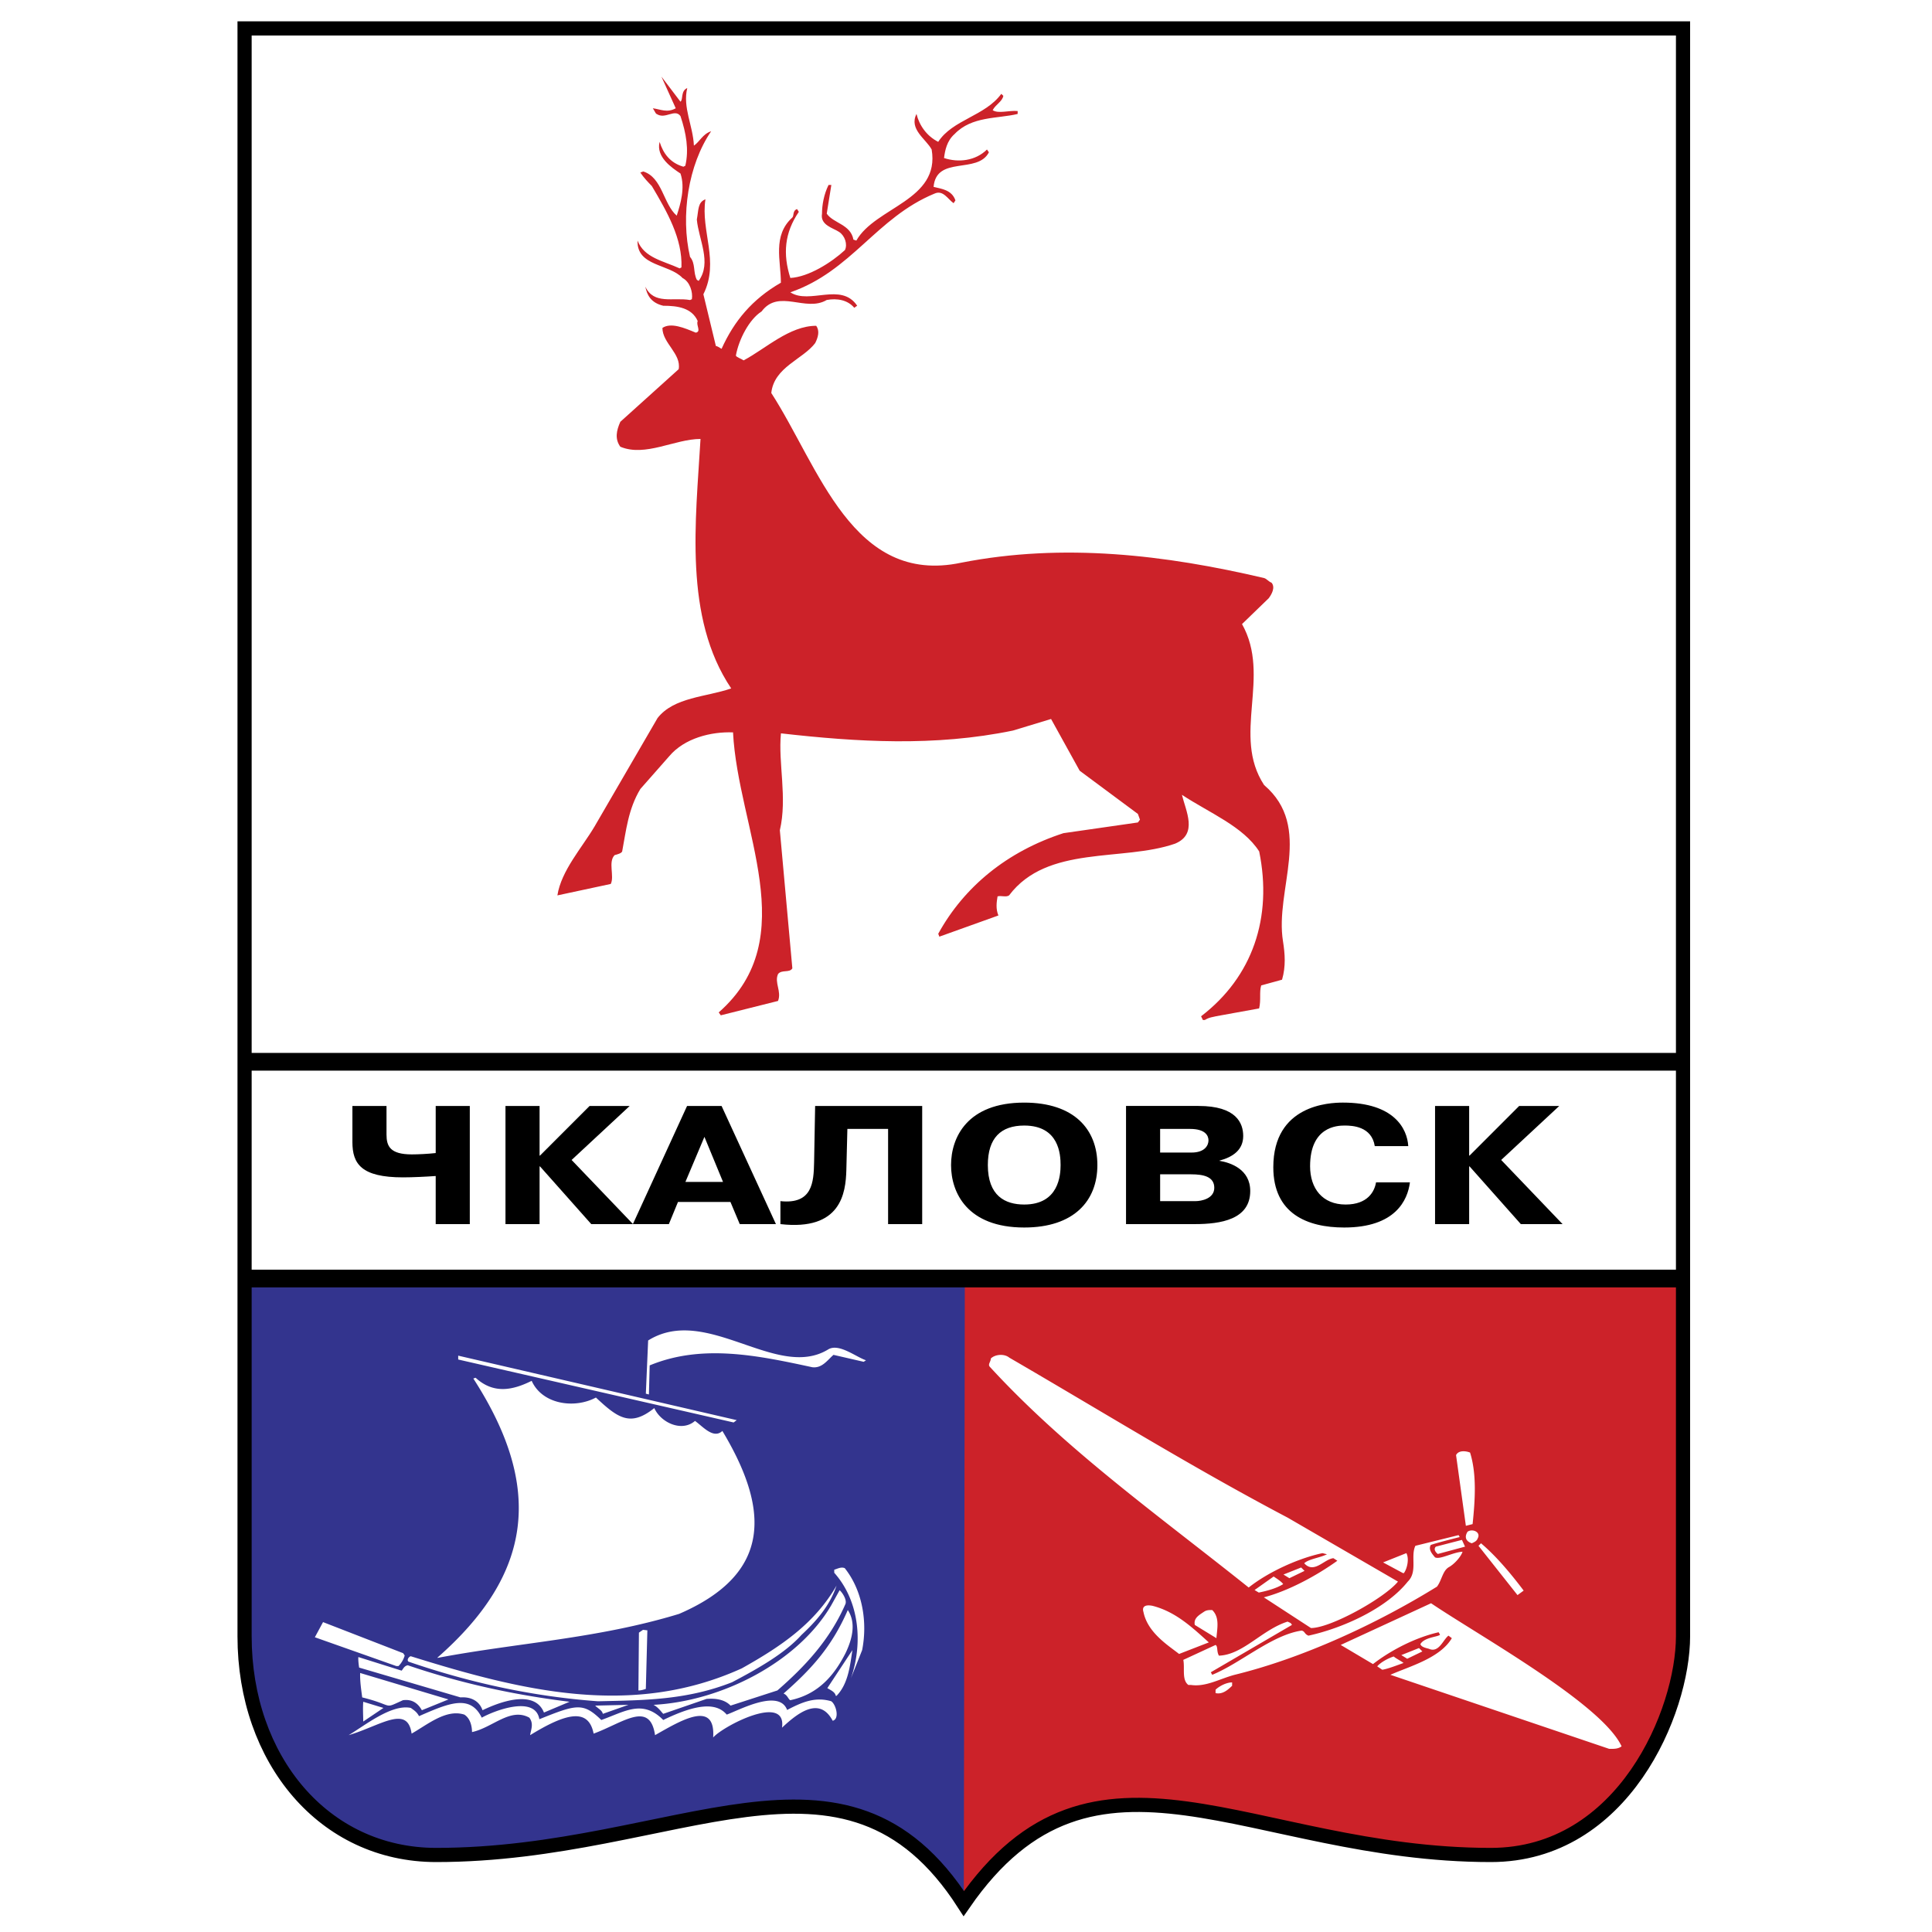 <svg xmlns="http://www.w3.org/2000/svg" width="2500" height="2500" viewBox="0 0 192.756 192.756"><path fill-rule="evenodd" clip-rule="evenodd" fill="#fff" d="M0 0h192.756v192.756H0V0z"/><path d="M120.014 101.771l-.182-.377c5.144-3.936 7.141-9.851 5.797-16.447-1.609-2.502-4.938-3.826-7.708-5.648.387 1.615 1.621 3.911-.678 4.871-5.229 1.822-12.755.097-16.567 5.163-.29.207-.774 0-1.149.097-.098.583-.193 1.251.084 1.907l-5.893 2.114-.109-.292c2.578-4.688 6.873-8.211 12.489-10.033l7.43-1.069.206-.279-.206-.571-5.809-4.312-2.855-5.162-3.8 1.154c-7.818 1.616-15.539 1.142-23.15.279-.291 2.977.653 6.414-.109 9.669l1.247 13.774c-.278.485-1.053.097-1.428.571-.387.861.375 1.725 0 2.684l-5.712 1.434-.206-.291c8.496-7.458 1.924-18.269 1.428-27.938-2.178-.085-4.853.57-6.378 2.393l-2.868 3.255c-1.222 2.016-1.428 4.203-1.815 6.231-.073.182-.46.291-.75.364-.678.68 0 2.114-.388 2.879l-5.325 1.142c.388-2.478 2.469-4.774 3.715-6.887l6.281-10.811c1.634-2.09 4.865-2.09 7.346-2.952-4.768-7.082-3.534-16.75-3.062-24.889-2.566 0-5.506 1.822-8 .777-.568-.777-.387-1.627 0-2.49l5.821-5.248c.278-1.542-1.622-2.6-1.622-4.118.859-.57 2.19 0 3.328.474.581-.109 0-.765.193-1.154-.581-1.324-2.008-1.531-3.437-1.531-1.222-.291-1.609-1.044-1.791-1.907.859 1.822 2.759 1.044 4.465 1.336l.182-.085c.109-.68-.182-1.725-.932-2.113-1.344-1.434-4.574-1.142-4.49-3.729.666 1.725 2.565 2.016 4.199 2.769l.182-.097c.109-2.867-1.428-5.54-2.953-8.114-.375-.389-.762-.778-1.15-1.349l.291-.109c1.912.596 1.997 3.255 3.34 4.409.375-1.154.859-2.77.375-4.203-.859-.571-2.468-1.639-2.082-3.158.363 1.154 1.041 2.089 2.372 2.478l.193-.097c.375-1.615.085-3.243-.484-4.956-.569-.777-1.513.365-2.372-.207-.097 0-.194-.291-.387-.57.762.097 1.428.485 2.287 0L65.99 7.643l1.899 2.502c.291-.207 0-1.069.678-1.36-.472 1.931.569 3.729.665 5.745.569-.376.86-1.154 1.719-1.434-2.288 3.353-3.062 8.418-2.106 12.536.569.668.291 1.53.678 2.283l.182.109c1.331-1.822 0-4.117-.182-6.122.182-.972.084-1.725.859-2.017-.496 3.158 1.428 6.207-.206 9.475l1.247 5.162c.097 0 .278.097.569.28 1.247-2.77 3.062-4.956 5.918-6.596 0-2.187-.859-4.689 1.137-6.499.194-.194 0-.668.472-.85l.181.279c-1.428 2.089-1.609 4.203-.847 6.596 1.815-.098 4.09-1.531 5.446-2.782.278-.571 0-1.433-.581-1.81-.569-.389-1.912-.668-1.706-1.822 0-.85.181-1.907.653-2.866h.278l-.459 2.866c.665.972 2.384 1.057 2.662 2.588l.291.097c1.9-3.353 8.374-4.009 7.515-9.086-.557-1.045-2.287-2.017-1.513-3.547.278 1.142 1.028 2.211 2.166 2.782 1.428-2.21 4.684-2.575 6.293-4.786l.205.194c-.108.583-.773.863-1.064 1.434.568.376 1.634 0 2.493.085v.291c-2.009.486-4.575.207-6.293 2.004-.775.68-.956 1.64-1.053 2.393 1.428.474 3.134.292 4.284-.85l.193.279c-1.138 2.21-5.24.292-5.519 3.45.75.194 1.815.279 2.179 1.348l-.182.279c-.569-.389-1.041-1.348-1.9-.959-5.808 2.393-8.289 7.75-14.389 9.851 1.912 1.251 5.059-1.045 6.668 1.336l-.29.207c-.654-.778-1.707-.972-2.747-.778-2.106 1.251-4.78-1.154-6.499 1.142-1.223.777-2.275 2.782-2.566 4.409.097.182.484.28.774.474 2.179-1.154 4.575-3.45 7.237-3.45.375.498.193 1.154-.097 1.725-1.247 1.64-4.102 2.393-4.381 4.98 4.768 7.373 8.096 19.229 18.939 16.933 10.202-2.004 20.403-.778 30.229 1.53.278.085.363.292.751.473.387.474 0 1.154-.291 1.543l-2.662 2.575c2.953 5.272-1.053 11.09 2.202 16.059 4.95 4.227 1.041 10.434 1.888 15.608.194 1.239.291 2.478-.097 3.814l-2.081.572c-.206.68 0 1.432-.206 2.295l-4.284.777c-.29.084-.653.084-1.137.377h-.188v.005z" fill-rule="evenodd" clip-rule="evenodd" fill="#cc2229"/><path d="M24.401 128.301h143.515v34.951s-5.938 21.82-19.172 21.82c-24.004 0-39.553-13.99-52.586 4.85-11.875-18.436-28.582-4.85-52.635-4.85-11.222 0-19.122-9.545-19.122-21.82v-34.951z" fill-rule="evenodd" clip-rule="evenodd" fill="#33348e"/><path d="M96.259 128.301h71.657v34.951c0 5.102-4.982 22.428-19.172 21.82-23.903-1.01-39.553-13.99-52.586 4.85l.101-61.621z" fill-rule="evenodd" clip-rule="evenodd" fill="#cc2229"/><path d="M35.16 110.342v3.604c0 2.172.887 3.52 5.052 3.52.949 0 2.33-.068 3.258-.135v4.799h3.402v-11.787H43.47v4.697c-.763.086-1.753.135-2.372.135-2.186 0-2.536-.824-2.536-1.986v-2.846H35.16v-.001zM53.875 115.293h-.041v-4.951h-3.402v11.787h3.402v-5.758h.041l5.114 5.758h4.165l-6.124-6.399 5.794-5.388h-4l-4.949 4.951z" fill-rule="evenodd" clip-rule="evenodd"/><path d="M68.549 110.342l-5.406 11.787h3.591l.907-2.207h5.237l.928 2.207h3.609l-5.423-11.787h-3.443zm-.165 7.578l1.897-4.496 1.855 4.496h-3.752zM77.862 122.129c6.062.693 6.516-3.115 6.578-5.389l.103-4.107h4.062v9.496h3.402v-11.787H81.326l-.103 5.625c-.041 1.986-.165 4.209-3.361 3.871v2.291zM102.186 122.469c4.97 0 7.3-2.664 7.3-6.232 0-3.57-2.33-6.23-7.3-6.23-5.691 0-7.299 3.484-7.299 6.23-.001 2.743 1.607 6.232 7.299 6.232zm0-2.293c-1.897 0-3.629-.859-3.629-3.939 0-2.695 1.299-3.941 3.629-3.941 3.484 0 3.629 2.896 3.629 3.941-.001.992-.166 3.939-3.629 3.939zM112.344 110.342v11.787h6.866c2.577 0 5.526-.455 5.526-3.301 0-2.172-1.959-2.828-3.072-3.014v-.018c1.381-.369 2.371-1.094 2.371-2.457 0-1.279-.681-2.998-4.454-2.998h-7.237v.001zm3.402 2.291h2.989c1.506 0 1.836.656 1.836 1.145 0 .455-.33 1.213-1.691 1.213h-3.134v-2.358zm0 4.529h3.093c1.237 0 2.31.234 2.31 1.346 0 1.078-1.278 1.33-1.877 1.33h-3.525v-2.676h-.001zM137.286 117.969c-.145.877-.805 2.207-3.031 2.207-2.31 0-3.547-1.6-3.547-3.822 0-3.939 2.681-4.059 3.443-4.059.784 0 2.702.084 3.011 2.055h3.341c-.104-1.734-1.402-4.344-6.516-4.344-1.382 0-6.949.236-6.949 6.449 0 4.629 3.382 6.014 7.072 6.014 5.114 0 6.33-2.73 6.558-4.5h-3.382zM146.619 115.293h-.041v-4.951h-3.402v11.787h3.402v-5.758h.041l5.114 5.758h4.165l-6.124-6.399 5.794-5.388h-4l-4.949 4.951z" fill-rule="evenodd" clip-rule="evenodd"/><path d="M24.401 2.834h143.515v160.417c0 7.477-5.938 21.82-19.172 21.82-24.004 0-39.553-13.99-52.586 4.85-11.875-18.436-28.582-4.85-52.635-4.85-11.222 0-19.122-9.545-19.122-21.82V2.834z" fill="none" stroke="#000" stroke-width="1.414" stroke-miterlimit="2.613"/><path d="M71.152 173.348c.255-3.82-3.269-1.666-5.798-.23-.511-3.512-3.243-1.205-6.129-.154-.511-2.641-2.835-2-6.334.154.076-.539.383-1.129-.077-1.744-1.89-1.051-3.678 1-5.721 1.436 0-.537-.153-1.357-.766-1.742-1.813-.59-3.677 1-5.261 1.896-.408-2.922-3.141-.77-6.282.154 1.635-.975 4.29-3.127 6.206-2.717.307.23.587.385.817.82 2.988-1.309 5.108-2.205 6.257.152 1.277-.717 5.337-2.256 5.747.154 3.703-1.486 4.366-1.691 6.18.078 2.324-.82 4.112-2.104 6.18 0 3.32-1.615 5.287-1.77 6.334-.539 1.124-.385 5.21-2.641 6.027-.461 1.507-.795 2.809-1.334 4.393-.873.485.309.869 1.77.153 1.949-1.328-2.512-3.55-.719-5.057.691.486-3.46-5.847-.179-6.869.976zm-34.912-1.59c0-.615-.051-1.23 0-1.973l2.018.615-2.018 1.358zm23.905-.768c-.076-.359-.46-.514-.766-.82l3.32-.078-2.554.898zm6.027 0c-.204-.205-.511-.668-.97-.898 6.793-.359 14.404-4.256 17.724-9.92l.843-1.514c.204.154.741.898.588 1.359-1.583 3.641-4.087 6.279-6.794 8.639l-4.674 1.514c-.587-.617-1.507-.744-2.4-.668l-4.317 1.488zm-11.901-.129c-.97-2.41-4.597-.975-6.129-.23-.307-.898-1.124-1.359-2.197-1.281l-10.114-2.975c-.051-.334-.102-.77-.077-1.051l4.316 1.357c.153-.152.23-.461.613-.537 5.338 1.82 10.701 2.973 16.141 3.641l-2.553 1.076zm-12.183-.23c-.383-.693-.971-1.129-1.89-1-2.043.922-.766.539-4.061-.281-.103-.795-.23-1.615-.205-2.436l8.811 2.639-2.655 1.078zm17.52-.899c-6.257-.461-12.515-1.768-18.848-3.947-.229-.18.077-.539.23-.539 10.931 3.41 22.015 6.205 33.022 1.205 3.933-2.203 7.253-4.459 9.449-8.254-.689 2.051-2.042 3.562-3.499 4.922-1.634 1.82-4.291 3.332-6.921 4.717-4.546 1.795-8.836 1.795-13.204 1.896h-.229zm19.231-.101c-.205-.129-.281-.514-.664-.666 2.656-2.334 4.775-4.564 6.41-8.332.843 1.281.46 2.871-.229 4.307-1.124 2.205-2.707 4.101-5.517 4.691zm4.547-.436c-.077-.385-.46-.539-.843-.77l2.503-3.795c-.23 1.436-.384 3.334-1.584 4.564h-.076v.001zm-19.691-.539l.051-5.768.408-.281.434.051-.153 5.844c-.229.078-.459.154-.74.154zm21.198-1.205c1.2-3.436.894-7.664-1.66-10.535v-.309c.307-.076.664-.307 1.047-.154 1.813 2.283 2.273 5.461 1.736 8.178l-1.123 2.82zm-45.358-1.23l-8.122-2.871.817-1.512 7.994 3.102.153.23a2.498 2.498 0 0 1-.613 1.051h-.229zm4.086-.821c9.475-8.305 10.676-16.918 3.601-27.865l.23-.076c1.813 1.666 3.729 1.23 5.593.307 1.072 2.385 4.316 2.795 6.41 1.666 2.171 2.025 3.422 2.975 5.823 1.053.639 1.436 2.732 2.434 4.061 1.281.767.537 1.839 1.846 2.732 1 4.648 7.74 5.057 14.201-4.316 18.252-8.147 2.486-16.064 2.871-24.058 4.383h-.076v-.001zm29.574-23.48l-27.48-6.281v-.385l27.787 6.434-.307.232zm-8.453-2.795l-.306-.078.229-5.307c5.823-3.639 12.821 4.025 17.955.898 1.073-.666 2.809.77 3.78 1.076l-.23.154-3.014-.693c-.613.539-1.149 1.359-2.12 1.232-5.363-1.154-10.957-2.359-16.218-.18l-.076 2.898zM160.556 174.486l-21.837-7.391c1.904-.844 4.955-1.658 6.131-3.654l-.336-.252c-.531.393-.952 1.742-1.932 1.32-.14-.057-.784-.141-.867-.477.392-.676 1.68-.703 1.959-.928l-.14-.254c-2.24.506-4.703 1.742-6.551 3.176l-3.22-1.91 9.015-4.16c4.731 3.205 17.049 10.033 19.009 14.275-.336.254-.728.254-1.12.254h-.111v.001zm-39.279-5.564v-.338c.336-.336 1.063-.73 1.651-.73v.338c-.334.308-.895.898-1.651.73zm-2.715-.815c-.672-.506-.336-1.658-.503-2.502l3.219-1.488c.252.141.084.646.336 1.068 2.408-.086 4.283-2.586 6.859-3.4.084.084.336.084.42.336l-8.091 4.721.14.254c2.828-1.152 5.963-3.99 8.931-4.412.336.084.252.338.672.506 3.472-.76 7.783-2.727 9.91-5.395 1.008-.984.252-2.502.756-3.57l4.312-1.066.111.195s-2.38.592-2.884.787c-.252.422.084.844.42 1.236.504.254 1.765-.506 2.744-.561-.112.42-.756 1.207-1.372 1.545-.616.365-.7 1.32-1.176 1.939-6.048 3.736-13.41 7.137-20.185 8.795-1.484.393-2.884 1.236-4.368 1.012h-.251zm19.345-1.517l-.504-.338c.336-.393 1.092-.814 1.651-.984.168.17.784.479.979.648-.503.168-1.538.59-2.126.674zm-20.269-1.574c-1.063-.842-3.135-2.107-3.555-4.188-.168-.533.167-.758.896-.617 2.323.59 3.976 2.164 5.627 3.652l-2.968 1.153zm3.723-1.575l-2.155-1.32c-.141-.674.42-.982.924-1.32.252-.168.476-.168.812-.168.755.73.503 1.797.419 2.808zm9.435-1.011l-4.703-3.062c2.464-.646 5.263-2.164 7.335-3.652l-.392-.254c-.924.086-1.932 1.602-2.912.506.42-.42 1.624-.561 2.268-.898l-.448-.113c-2.379.506-5.375 1.855-7.362 3.43-8.931-7.139-18.197-13.713-25.812-22.004-.252-.252.084-.506.084-.842.42-.422 1.344-.506 1.848-.086 9.154 5.312 18.113 10.875 27.772 15.963l11.002 6.379c-1.317 1.627-6.692 4.633-8.68 4.633zm20.605-3.287l-3.892-4.918.252-.252c1.455 1.236 2.855 2.865 4.255 4.721l-.615.449zm-25.812-.252l-.42-.254 1.903-1.348c.253.168.784.506.952.758-.671.422-1.595.674-2.435.844zm3.052-1.434l-.589-.365 1.765-.703.336.338-1.512.73zm11.757 8.037l-.588-.365 1.764-.703.336.338-1.512.73zm-.419-8.543l-1.987-1.068 2.323-.928c.309.592.056 1.602-.252 1.996h-.084zm3.471-1.91c-.28-.225-.42-.506-.196-.732l2.604-.674.308.674-2.716.732zm3.388-1.068c-.588-.197-.756-.619-.421-1.152.477-.338 1.372.027 1.009.674-.084.224-.252.337-.588.478zm-.588-1.743l-.979-7.055c.252-.504.979-.42 1.399-.252.672 2.164.504 4.721.252 7.137l-.672.17z" fill-rule="evenodd" clip-rule="evenodd" fill="#fff"/><path d="M24.488 105.934h143.866M24.488 127.559h143.866" fill="none" stroke="#000" stroke-width="1.768" stroke-miterlimit="2.613"/></svg>
